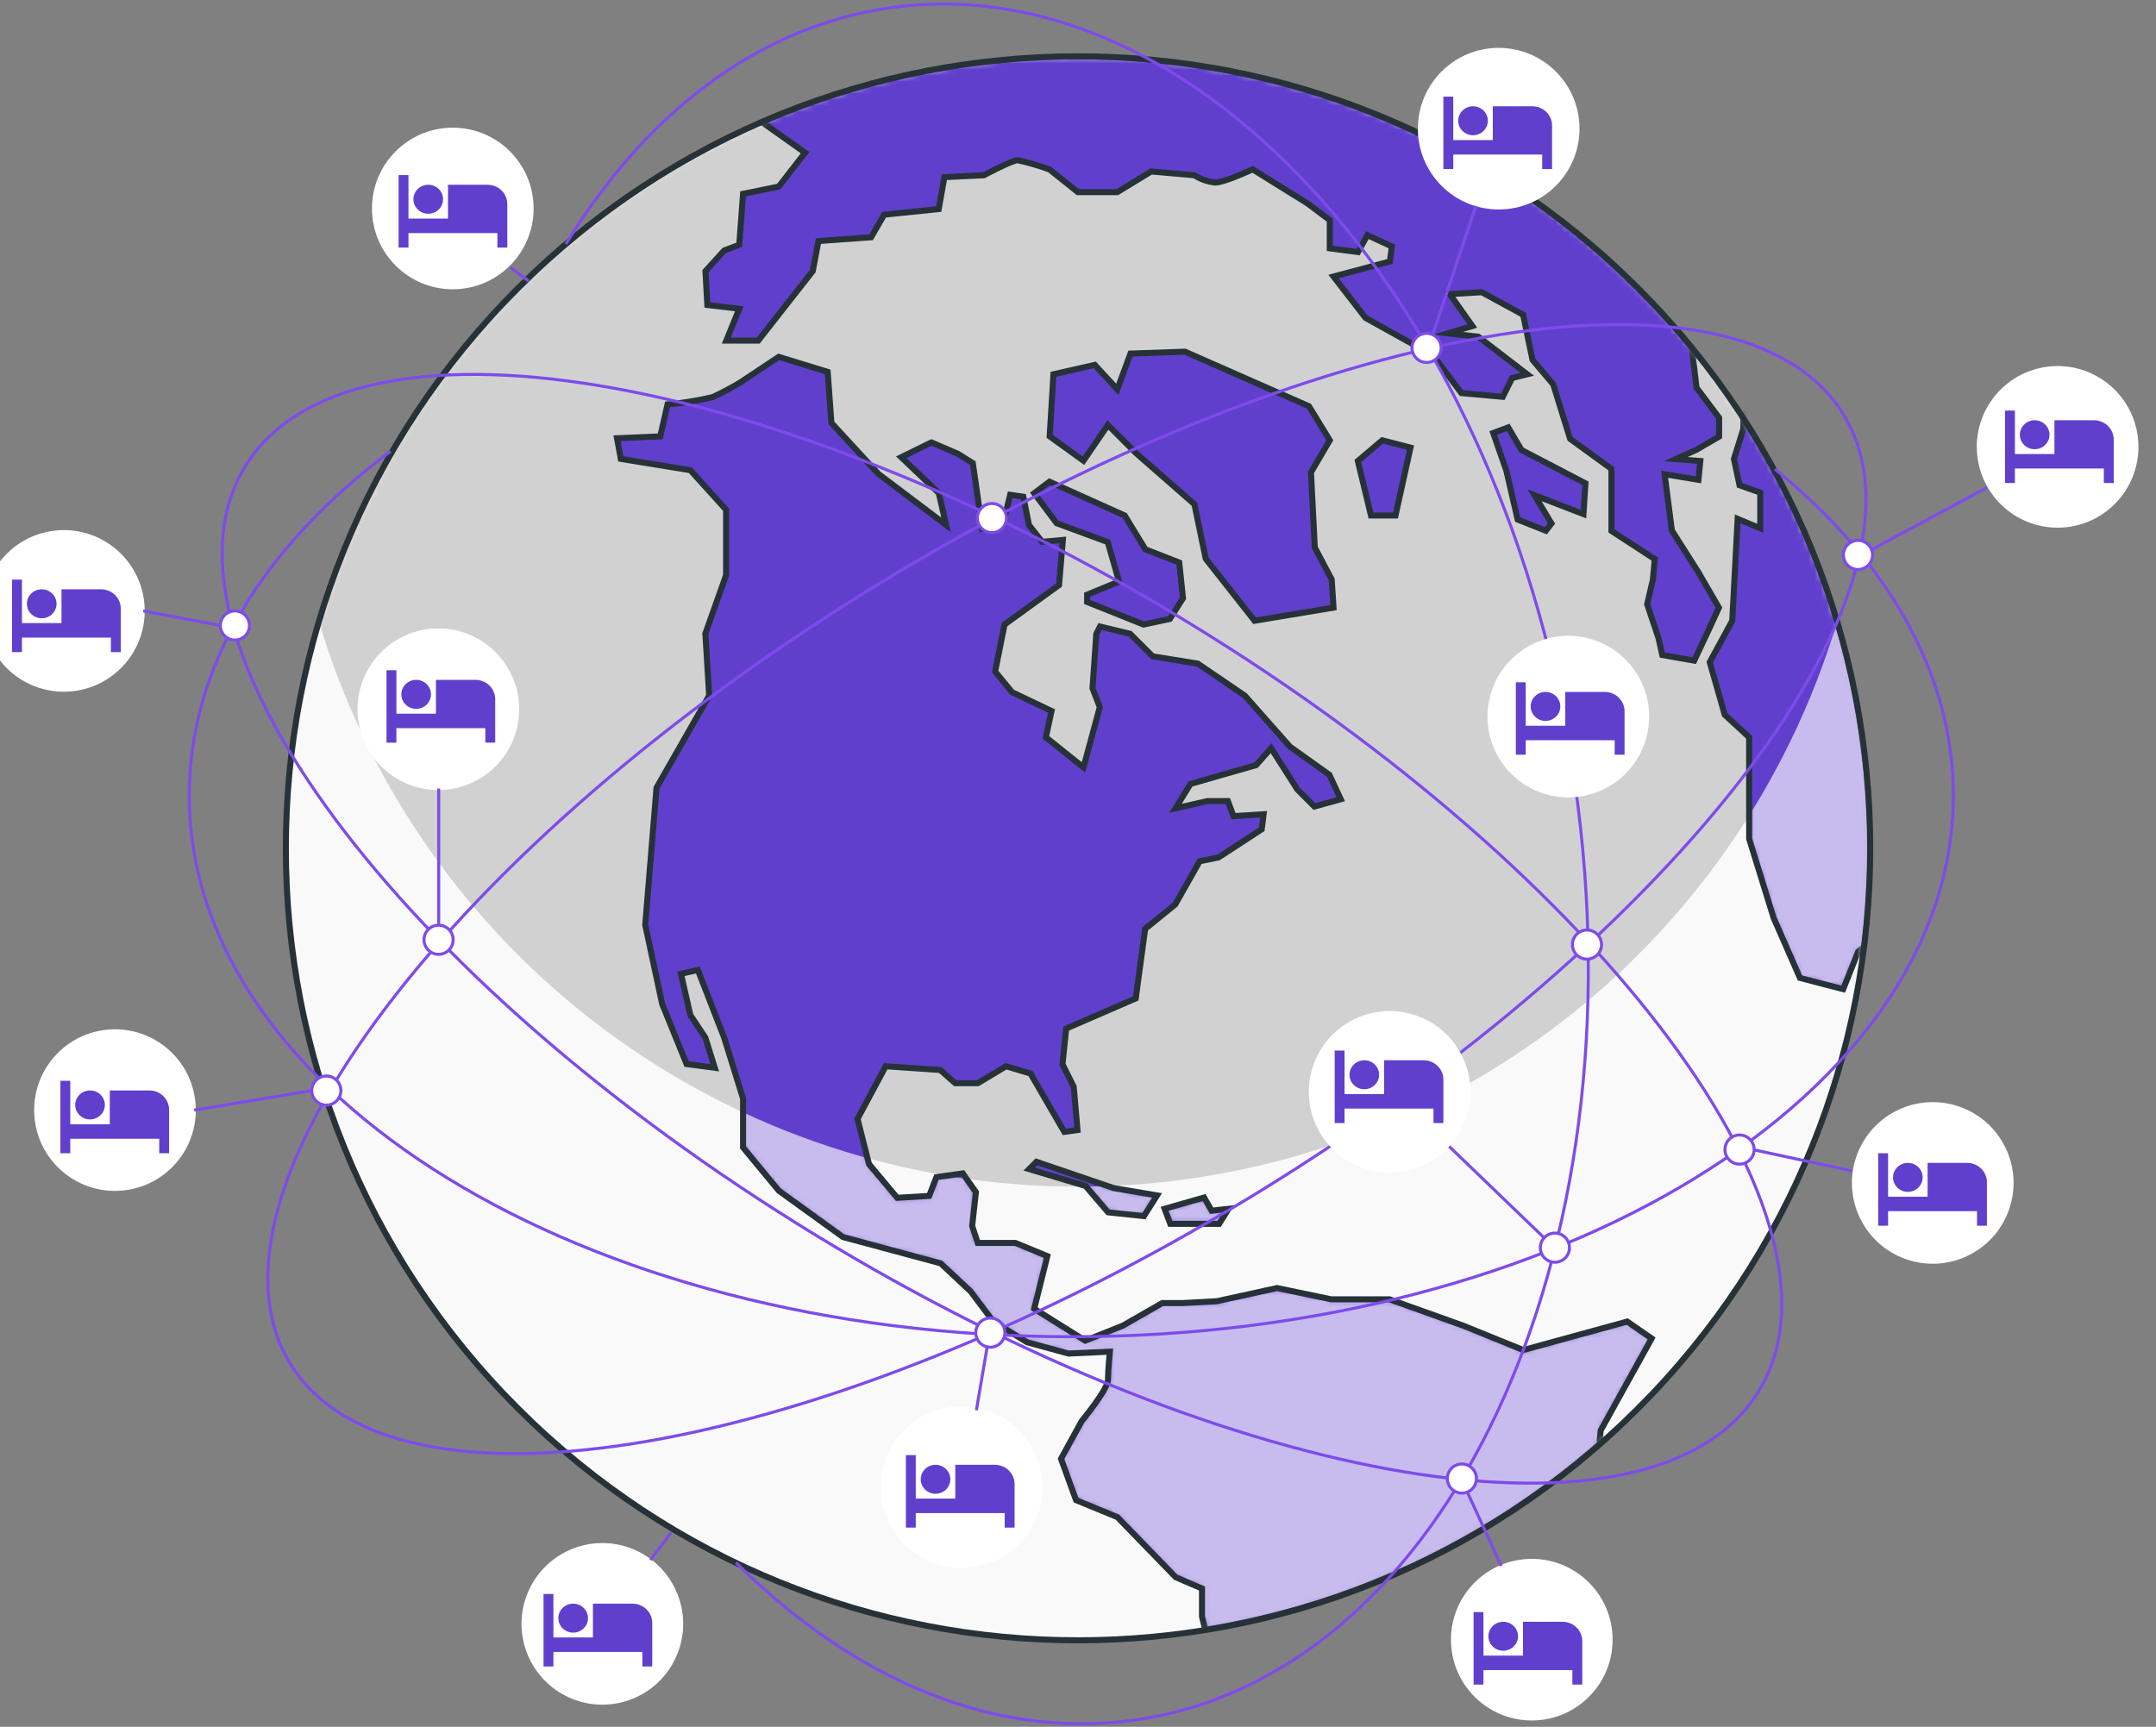 <svg width="357" height="286" viewBox="0 0 357 286" fill="none" xmlns="http://www.w3.org/2000/svg">
<rect x="0" y="0" width="357" height="286" fill="#808080" stroke="none"/>
<g clip-path="url(#clip0_2085_6284)">
<path d="M74.975 47.661C82.227 47.661 88.107 41.782 88.107 34.529C88.107 27.276 82.227 21.396 74.975 21.396C67.722 21.396 61.842 27.276 61.842 34.529C61.842 41.782 67.722 47.661 74.975 47.661Z" fill="white" stroke="white" stroke-width="0.5" stroke-miterlimit="10"/>
<path d="M111.972 273.725C114.611 266.97 111.274 259.353 104.519 256.714C97.763 254.075 90.147 257.412 87.508 264.167C84.868 270.923 88.205 278.539 94.961 281.178C101.716 283.818 109.333 280.481 111.972 273.725Z" fill="white" stroke="white" stroke-width="0.5" stroke-miterlimit="10"/>
<path d="M271.25 233.25C322.474 182.026 322.474 98.974 271.25 47.75C220.026 -3.474 136.974 -3.474 85.75 47.75C34.526 98.974 34.526 182.026 85.75 233.25C136.974 284.474 220.026 284.474 271.25 233.25Z" fill="white"/>
<mask id="mask0_2085_6284" style="mask-type:luminance" maskUnits="userSpaceOnUse" x="47" y="9" width="263" height="263">
<path d="M271.25 233.25C322.474 182.026 322.474 98.974 271.25 47.75C220.026 -3.474 136.974 -3.474 85.75 47.75C34.526 98.974 34.526 182.026 85.75 233.25C136.974 284.474 220.026 284.474 271.25 233.25Z" fill="white"/>
</mask>
<g mask="url(#mask0_2085_6284)">
<path opacity="0.18" d="M271.25 233.25C322.474 182.026 322.474 98.974 271.25 47.75C220.026 -3.474 136.974 -3.474 85.75 47.75C34.526 98.974 34.526 182.026 85.75 233.25C136.974 284.474 220.026 284.474 271.25 233.25Z" fill="black"/>
<path opacity="0.86" d="M178.502 196.537C150.267 196.535 122.787 187.425 100.142 170.562C77.496 153.699 60.894 129.981 52.801 102.931C46.964 122.509 45.781 143.179 49.346 163.295C52.91 183.411 61.124 202.416 73.333 218.796C85.542 235.176 101.408 248.478 119.667 257.641C137.926 266.805 158.073 271.577 178.502 271.577C198.931 271.577 219.078 266.805 237.337 257.641C255.596 248.478 271.462 235.176 283.671 218.796C295.879 202.416 304.093 183.411 307.658 163.295C311.223 143.179 310.039 122.509 304.202 102.931C296.108 129.98 279.505 153.697 256.86 170.56C234.215 187.423 206.736 196.533 178.502 196.537Z" fill="white"/>
<path d="M173.782 79.781L186.239 85.381L189.655 90.982L195.267 93.166L195.883 99.081L193.71 102.509L189.353 103.438L180.011 99.697V98.49L185.297 96.317L183.426 89.775L174.977 86.661L171.247 81.688L173.782 79.781ZM252.239 223.599L242.281 219.555L230.102 215.198H220.446L211.454 213.327L201.484 215.511L195.883 215.813H192.455L185.925 219.555L179.697 222.041L171.247 216.755L173.42 208.04L168.133 205.855H161.905L160.976 203.055L161.591 197.454L159.419 194.34L155.061 194.956L153.854 198.07L148.567 198.384L143.896 192.807L141.989 185.311L146.66 176.597L155.689 177.212L158.175 179.397H161.917L166.588 176.597L170.632 177.804L176.233 187.46L178.417 187.158L177.79 179.988L175.931 176.259L176.546 170.344L188.061 165.359L189.618 153.844L194.604 149.8L198.647 142.643L201.761 142.015L208.919 137.344L209.233 134.857L204.248 135.171L203.318 132.673H199.927L194.64 133.88L197.126 129.836L207.99 126.722L210.476 123.922L214.833 130.766L217.646 133.578L222.003 132.371L220.132 128.327L213.59 123.656L206.119 115.207L198.333 109.908L190.862 108.701L187.132 104.971L182.147 103.764L181.531 104.971L180.904 114L182.111 117.114L179.407 127.096L173.179 122.111L174.12 117.754L167.578 114.64L164.778 111.224L166.335 103.438L175.363 96.896L175.991 89.425L172.563 89.739L170.378 86.938L169.449 82.267L167.264 81.953L166.057 86.938L162.641 87.566L161.084 76.703L158.586 75.145L154.228 73.275L149.231 75.725L155.447 81.651L156.654 86.938L145.453 78.489L137.668 70.04L137.052 61.59L128.953 59.104L122.676 63.28C121.167 64.197 119.608 65.027 118.005 65.767C115.548 66.353 113.051 66.756 110.534 66.974L109.327 72.273L102.169 72.587L102.797 76.002L114.312 77.873L120.226 84.415V95.279L116.798 104.935L117.426 115.207L108.711 130.464L106.84 153.18L109.64 166.264L113.684 176.222L118.355 176.85L116.798 171.865L114.312 168.123L112.755 161.279L115.555 160.652L119.912 171.865L123.039 181.944V190.043L128.953 197.201L139.575 204.877L155.761 209.235L160.746 213.906L164.476 218.879L170.077 222.307L176.933 224.178L183.776 223.864C183.776 223.864 183.463 226.978 183.463 228.535C183.463 230.092 179.105 235.379 179.105 235.379L175.689 241.607L178.176 248.451L185.02 251.264L194.676 261.222L199.033 263.093V267.752L199.577 269.937C223.793 266.02 246.419 255.366 264.865 239.193L265.034 236.936L273.483 221.679L269.44 218.879L252.239 223.599ZM284.624 100.638L281.196 94.724L276.839 87.868L275.632 78.537L281.232 79.467L281.546 76.353L277.491 76.039L280.919 74.482L284.66 72.309V69.195L280.919 64.21L280.122 57.511C262.021 35.368 237.184 19.741 209.388 13.006C181.592 6.272 152.357 8.798 126.129 20.201L133.31 25.283L128.953 30.896L123.039 32.103L122.411 40.552L119.924 41.481L116.81 44.909L117.124 50.51L122.411 51.138L120.262 56.412H125.549L134.578 44.897L135.519 39.924L144.234 39.297L146.407 35.555L155.435 34.625L156.377 29.339L162.907 29.025C162.907 29.025 167.578 26.538 168.52 26.538C170.317 26.926 172.084 27.442 173.806 28.083L178.478 31.825H185.008L190.62 28.397L197.778 29.025C198.808 29.694 199.984 30.108 201.206 30.232C202.763 30.232 207.422 28.047 207.422 28.047L216.451 33.66L220.193 36.46V41.131L224.864 41.747L226.421 38.947L230.465 40.818L230.151 43.304L220.808 45.803L226.107 52.646L237.308 58.875L241.98 65.103L248.836 65.719L250.393 62.604L252.879 61.989L244.78 55.761L239.759 55.205L243.802 53.998L240.06 48.712L245.359 48.398L252.203 52.127L253.76 59.599L257.188 63.654L259.989 72.683L266.832 77.656V87.928L274.002 92.599L273.688 96.027L272.747 100.071L274.618 105.671L275.245 108.484L280.532 109.413L283.031 104.114L284.624 100.638ZM288.668 69.255V71.042L287.111 76.015L288.04 80.372L291.468 81.579V87.493L287.726 85.936L286.833 102.811L283.103 109.667L285.59 118.381L289.633 122.111V138.925L293.677 151.997L298.046 161.967L305.204 163.826L307.691 157.598L308.704 156.813C309.378 151.404 309.717 145.958 309.718 140.506C309.743 115.225 302.426 90.481 288.656 69.279L288.668 69.255ZM216.741 67.276L196.221 58.247L187.192 58.561L185.008 64.475L181.278 60.432L174.434 61.989L173.806 72.261L179.407 76.304L183.451 70.39L188.122 75.061L197.778 83.51L199.649 92.539L207.736 102.811L220.808 100.638L220.506 95.967L217.706 90.668L217.079 78.223L220.193 72.924L216.741 67.276ZM233.555 74.132L228.883 72.924L224.84 76.353L227.012 85.381H231.068L233.555 74.132ZM262.523 80.046L251.926 74.518L249.741 70.788L247.254 71.718L249.427 77.946L251.298 86.045L255.969 87.904L256.899 86.697L254.098 82.026L262.197 85.14L262.523 80.046ZM171.622 192.421L170.415 193.628L179.757 196.428L183.487 200.786L189.413 201.413L191.586 197.985L184.428 196.778L171.622 192.421ZM199.383 198.335L192.841 200.206L193.783 202.693H201.87L203.427 200.206L200.627 200.52L199.383 198.335Z" fill="#603FCD"/>
<mask id="mask1_2085_6284" style="mask-type:luminance" maskUnits="userSpaceOnUse" x="102" y="9" width="208" height="261">
<path d="M173.782 79.781L186.239 85.381L189.655 90.982L195.267 93.166L195.883 99.081L193.71 102.509L189.353 103.438L180.011 99.697V98.49L185.297 96.317L183.426 89.775L174.977 86.661L171.247 81.688L173.782 79.781ZM252.239 223.599L242.281 219.555L230.102 215.198H220.446L211.454 213.327L201.484 215.511L195.883 215.813H192.455L185.925 219.555L179.697 222.041L171.247 216.755L173.42 208.04L168.133 205.855H161.905L160.976 203.055L161.591 197.454L159.419 194.34L155.061 194.956L153.854 198.07L148.567 198.384L143.896 192.807L141.989 185.311L146.66 176.597L155.689 177.212L158.175 179.397H161.917L166.588 176.597L170.632 177.804L176.233 187.46L178.417 187.158L177.79 179.988L175.931 176.259L176.546 170.344L188.061 165.359L189.618 153.844L194.604 149.8L198.647 142.643L201.761 142.015L208.919 137.344L209.233 134.857L204.248 135.171L203.318 132.673H199.927L194.64 133.88L197.126 129.836L207.99 126.722L210.476 123.922L214.833 130.766L217.646 133.578L222.003 132.371L220.132 128.327L213.59 123.656L206.119 115.207L198.333 109.908L190.862 108.701L187.132 104.971L182.147 103.764L181.531 104.971L180.904 114L182.111 117.114L179.407 127.096L173.179 122.111L174.12 117.754L167.578 114.64L164.778 111.224L166.335 103.438L175.363 96.896L175.991 89.425L172.563 89.739L170.378 86.938L169.449 82.267L167.264 81.953L166.057 86.938L162.641 87.566L161.084 76.703L158.586 75.145L154.228 73.275L149.231 75.725L155.447 81.651L156.654 86.938L145.453 78.489L137.668 70.04L137.052 61.59L128.953 59.104L122.676 63.28C121.167 64.197 119.608 65.027 118.005 65.767C115.548 66.353 113.051 66.756 110.534 66.974L109.327 72.273L102.169 72.587L102.797 76.002L114.312 77.873L120.226 84.415V95.279L116.798 104.935L117.426 115.207L108.711 130.464L106.84 153.18L109.64 166.264L113.684 176.222L118.355 176.85L116.798 171.865L114.312 168.123L112.755 161.279L115.555 160.652L119.912 171.865L123.039 181.944V190.043L128.953 197.201L139.575 204.877L155.761 209.235L160.746 213.906L164.476 218.879L170.077 222.307L176.933 224.178L183.776 223.864C183.776 223.864 183.463 226.978 183.463 228.535C183.463 230.092 179.105 235.379 179.105 235.379L175.689 241.607L178.176 248.451L185.02 251.264L194.676 261.222L199.033 263.093V267.752L199.577 269.937C223.793 266.02 246.419 255.366 264.865 239.193L265.034 236.936L273.483 221.679L269.44 218.879L252.239 223.599ZM284.624 100.638L281.196 94.724L276.839 87.868L275.632 78.537L281.232 79.467L281.546 76.353L277.491 76.039L280.919 74.482L284.66 72.309V69.195L280.919 64.21L280.122 57.511C262.021 35.368 237.184 19.741 209.388 13.006C181.592 6.272 152.357 8.798 126.129 20.201L133.31 25.283L128.953 30.896L123.039 32.103L122.411 40.552L119.924 41.481L116.81 44.909L117.124 50.51L122.411 51.138L120.262 56.412H125.549L134.578 44.897L135.519 39.924L144.234 39.297L146.407 35.555L155.435 34.625L156.377 29.339L162.907 29.025C162.907 29.025 167.578 26.538 168.52 26.538C170.317 26.926 172.084 27.442 173.806 28.083L178.478 31.825H185.008L190.62 28.397L197.778 29.025C198.808 29.694 199.984 30.108 201.206 30.232C202.763 30.232 207.422 28.047 207.422 28.047L216.451 33.66L220.193 36.46V41.131L224.864 41.747L226.421 38.947L230.465 40.818L230.151 43.304L220.808 45.803L226.107 52.646L237.308 58.875L241.98 65.103L248.836 65.719L250.393 62.604L252.879 61.989L244.78 55.761L239.759 55.205L243.802 53.998L240.06 48.712L245.359 48.398L252.203 52.127L253.76 59.599L257.188 63.654L259.989 72.683L266.832 77.656V87.928L274.002 92.599L273.688 96.027L272.747 100.071L274.618 105.671L275.245 108.484L280.532 109.413L283.031 104.114L284.624 100.638ZM288.668 69.255V71.042L287.111 76.015L288.04 80.372L291.468 81.579V87.493L287.726 85.936L286.833 102.811L283.103 109.667L285.59 118.381L289.633 122.111V138.925L293.677 151.997L298.046 161.967L305.204 163.826L307.691 157.598L308.704 156.813C309.378 151.404 309.717 145.958 309.718 140.506C309.743 115.225 302.426 90.481 288.656 69.279L288.668 69.255ZM216.741 67.276L196.221 58.247L187.192 58.561L185.008 64.475L181.278 60.432L174.434 61.989L173.806 72.261L179.407 76.304L183.451 70.39L188.122 75.061L197.778 83.51L199.649 92.539L207.736 102.811L220.808 100.638L220.506 95.967L217.706 90.668L217.079 78.223L220.193 72.924L216.741 67.276ZM233.555 74.132L228.883 72.924L224.84 76.353L227.012 85.381H231.068L233.555 74.132ZM262.523 80.046L251.926 74.518L249.741 70.788L247.254 71.718L249.427 77.946L251.298 86.045L255.969 87.904L256.899 86.697L254.098 82.026L262.197 85.14L262.523 80.046ZM171.622 192.421L170.415 193.628L179.757 196.428L183.487 200.786L189.413 201.413L191.586 197.985L184.428 196.778L171.622 192.421ZM199.383 198.335L192.841 200.206L193.783 202.693H201.87L203.427 200.206L200.627 200.52L199.383 198.335Z" fill="white"/>
</mask>
<g mask="url(#mask1_2085_6284)">
<path opacity="0.65" d="M178.502 196.537C150.267 196.535 122.787 187.425 100.142 170.562C77.496 153.699 60.894 129.981 52.801 102.931C46.964 122.509 45.781 143.179 49.346 163.295C52.91 183.411 61.124 202.416 73.333 218.796C85.542 235.176 101.408 248.478 119.667 257.641C137.926 266.805 158.073 271.577 178.502 271.577C198.931 271.577 219.078 266.805 237.337 257.641C255.596 248.478 271.462 235.176 283.671 218.796C295.879 202.416 304.093 183.411 307.658 163.295C311.223 143.179 310.039 122.509 304.202 102.931C296.108 129.98 279.505 153.697 256.86 170.56C234.215 187.423 206.736 196.533 178.502 196.537Z" fill="white"/>
</g>
<path d="M173.782 79.781L186.239 85.381L189.655 90.982L195.267 93.166L195.883 99.081L193.71 102.509L189.353 103.438L180.011 99.697V98.49L185.297 96.317L183.426 89.775L174.977 86.661L171.247 81.688L173.782 79.781ZM252.239 223.599L242.281 219.555L230.102 215.198H220.446L211.454 213.327L201.484 215.511L195.883 215.813H192.455L185.925 219.555L179.697 222.041L171.247 216.755L173.42 208.04L168.133 205.855H161.905L160.976 203.055L161.591 197.454L159.419 194.34L155.061 194.956L153.854 198.07L148.567 198.384L143.896 192.807L141.989 185.311L146.66 176.597L155.689 177.212L158.175 179.397H161.917L166.588 176.597L170.632 177.804L176.233 187.46L178.417 187.158L177.79 179.988L175.931 176.259L176.546 170.344L188.061 165.359L189.619 153.844L194.604 149.8L198.647 142.643L201.761 142.015L208.919 137.344L209.233 134.857L204.248 135.171L203.318 132.673H199.927L194.64 133.88L197.126 129.836L207.99 126.722L210.476 123.922L214.833 130.766L217.646 133.578L222.003 132.371L220.132 128.327L213.59 123.656L206.119 115.207L198.333 109.908L190.862 108.701L187.132 104.971L182.147 103.764L181.531 104.971L180.904 114L182.111 117.114L179.407 127.096L173.179 122.111L174.12 117.754L167.578 114.64L164.778 111.224L166.335 103.438L175.363 96.896L175.991 89.425L172.563 89.739L170.378 86.938L169.449 82.267L167.264 81.953L166.057 86.938L162.641 87.566L161.084 76.703L158.586 75.145L154.228 73.275L149.231 75.725L155.447 81.651L156.654 86.938L145.453 78.489L137.668 70.04L137.052 61.59L128.953 59.104L122.676 63.28C121.167 64.197 119.608 65.027 118.005 65.767C115.548 66.353 113.051 66.756 110.534 66.974L109.327 72.273L102.169 72.587L102.797 76.002L114.312 77.873L120.226 84.415V95.279L116.798 104.935L117.426 115.207L108.711 130.464L106.84 153.18L109.64 166.264L113.684 176.222L118.355 176.85L116.798 171.865L114.312 168.123L112.755 161.279L115.555 160.652L119.912 171.865L123.039 181.944V190.043L128.953 197.201L139.575 204.877L155.761 209.235L160.746 213.906L164.476 218.879L170.077 222.307L176.933 224.178L183.776 223.864C183.776 223.864 183.463 226.978 183.463 228.535C183.463 230.092 179.105 235.379 179.105 235.379L175.689 241.607L178.176 248.451L185.02 251.264L194.676 261.222L199.033 263.093V267.752L199.577 269.937C223.793 266.02 246.419 255.366 264.865 239.193L265.034 236.936L273.483 221.679L269.44 218.879L252.239 223.599ZM284.624 100.638L281.196 94.724L276.839 87.868L275.632 78.537L281.232 79.467L281.546 76.353L277.491 76.039L280.919 74.482L284.66 72.309V69.195L280.919 64.21L280.122 57.511C262.021 35.368 237.184 19.741 209.388 13.006C181.592 6.272 152.357 8.798 126.129 20.201L133.31 25.283L128.953 30.896L123.039 32.103L122.411 40.552L119.924 41.481L116.81 44.909L117.124 50.51L122.411 51.138L120.262 56.412H125.549L134.578 44.897L135.519 39.924L144.234 39.297L146.407 35.555L155.435 34.625L156.377 29.339L162.907 29.025C162.907 29.025 167.578 26.538 168.52 26.538C170.317 26.926 172.084 27.442 173.806 28.083L178.478 31.825H185.008L190.62 28.397L197.778 29.025C198.808 29.694 199.984 30.108 201.206 30.232C202.763 30.232 207.422 28.047 207.422 28.047L216.451 33.66L220.193 36.46V41.131L224.864 41.747L226.421 38.947L230.465 40.818L230.151 43.304L220.808 45.803L226.107 52.646L237.308 58.875L241.98 65.103L248.836 65.719L250.393 62.604L252.879 61.989L244.78 55.761L239.759 55.205L243.802 53.998L240.06 48.712L245.359 48.398L252.203 52.127L253.76 59.599L257.188 63.654L259.989 72.683L266.832 77.656V87.928L274.002 92.599L273.688 96.027L272.747 100.071L274.618 105.671L275.245 108.484L280.532 109.413L283.031 104.114L284.624 100.638ZM288.668 69.255V71.042L287.111 76.015L288.04 80.372L291.468 81.579V87.493L287.726 85.936L286.833 102.811L283.103 109.667L285.59 118.381L289.633 122.111V138.925L293.677 151.997L298.046 161.967L305.204 163.826L307.691 157.598L308.704 156.813C309.378 151.404 309.717 145.958 309.718 140.506C309.743 115.225 302.426 90.481 288.656 69.279L288.668 69.255ZM216.741 67.276L196.221 58.247L187.192 58.561L185.008 64.475L181.278 60.432L174.434 61.989L173.806 72.261L179.407 76.304L183.451 70.39L188.122 75.061L197.778 83.51L199.649 92.539L207.736 102.811L220.808 100.638L220.506 95.967L217.706 90.668L217.079 78.223L220.193 72.924L216.741 67.276ZM233.555 74.132L228.883 72.924L224.84 76.353L227.012 85.381H231.068L233.555 74.132ZM262.523 80.046L251.926 74.518L249.741 70.788L247.254 71.718L249.427 77.946L251.298 86.045L255.969 87.904L256.899 86.697L254.098 82.026L262.197 85.14L262.523 80.046ZM171.622 192.421L170.415 193.628L179.757 196.428L183.487 200.786L189.413 201.413L191.586 197.985L184.428 196.778L171.622 192.421ZM199.383 198.335L192.841 200.206L193.783 202.693H201.87L203.427 200.206L200.627 200.52L199.383 198.335Z" stroke="#263238" stroke-miterlimit="10"/>
</g>
<path d="M271.25 233.25C322.474 182.026 322.474 98.974 271.25 47.75C220.026 -3.474 136.974 -3.474 85.75 47.75C34.526 98.974 34.526 182.026 85.75 233.25C136.974 284.474 220.026 284.474 271.25 233.25Z" stroke="#263238" stroke-miterlimit="10"/>
<path d="M342.821 86.972C349.979 85.806 354.838 79.058 353.672 71.899C352.506 64.741 345.758 59.883 338.599 61.048C331.44 62.214 326.582 68.963 327.748 76.121C328.914 83.28 335.662 88.138 342.821 86.972Z" fill="white" stroke="white" stroke-width="0.5" stroke-miterlimit="10"/>
<path d="M248.16 34.444C255.413 34.444 261.292 28.565 261.292 21.312C261.292 14.059 255.413 8.179 248.16 8.179C240.907 8.179 235.027 14.059 235.027 21.312C235.027 28.565 240.907 34.444 248.16 34.444Z" fill="white" stroke="white" stroke-width="0.5" stroke-miterlimit="10"/>
<path d="M12.689 114.143C19.848 112.977 24.706 106.229 23.54 99.07C22.374 91.912 15.626 87.053 8.467 88.219C1.309 89.385 -3.55 96.133 -2.384 103.292C-1.218 110.451 5.53 115.309 12.689 114.143Z" fill="white" stroke="white" stroke-width="0.5" stroke-miterlimit="10"/>
<path d="M21.15 196.817C28.309 195.652 33.167 188.903 32.001 181.745C30.835 174.586 24.087 169.728 16.928 170.894C9.77 172.06 4.912 178.808 6.078 185.967C7.243 193.125 13.992 197.983 21.15 196.817Z" fill="white" stroke="white" stroke-width="0.5" stroke-miterlimit="10"/>
<path d="M84.805 122.274C87.462 115.525 84.145 107.901 77.396 105.244C70.647 102.587 63.022 105.904 60.365 112.652C57.708 119.401 61.025 127.026 67.774 129.683C74.523 132.34 82.147 129.023 84.805 122.274Z" fill="white" stroke="white" stroke-width="0.5" stroke-miterlimit="10"/>
<path d="M159.213 259.447C166.466 259.447 172.346 253.568 172.346 246.315C172.346 239.062 166.466 233.182 159.213 233.182C151.96 233.182 146.081 239.062 146.081 246.315C146.081 253.568 151.96 259.447 159.213 259.447Z" fill="white" stroke="white" stroke-width="0.5" stroke-miterlimit="10"/>
<path d="M253.64 284.699C260.892 284.699 266.772 278.819 266.772 271.566C266.772 264.313 260.892 258.433 253.64 258.433C246.387 258.433 240.507 264.313 240.507 271.566C240.507 278.819 246.387 284.699 253.64 284.699Z" fill="white" stroke="white" stroke-width="0.5" stroke-miterlimit="10"/>
<path d="M332.359 200.449C334.861 193.641 331.371 186.094 324.563 183.592C317.756 181.09 310.209 184.581 307.707 191.388C305.205 198.196 308.695 205.743 315.503 208.245C322.31 210.747 329.857 207.257 332.359 200.449Z" fill="white" stroke="white" stroke-width="0.5" stroke-miterlimit="10"/>
<path d="M293.906 77.704C312.446 92.732 323.442 111.501 323.442 131.755C323.442 181.244 258.057 221.39 177.391 221.39C96.725 221.39 31.34 181.256 31.34 131.755C31.34 110.101 43.857 90.245 64.69 74.747" stroke="#7E4BEB" stroke-width="0.5" stroke-miterlimit="10"/>
<path d="M93.707 40.419C106.852 18.874 125.332 4.51 147.227 1.311C198.671 -6.1 249.499 51.367 260.773 129.667C272.047 207.967 239.493 277.444 188.061 284.855C164.645 288.223 141.349 278.156 121.856 258.796" stroke="#7E4BEB" stroke-width="0.5" stroke-miterlimit="10"/>
<path d="M291.232 230.386C308.326 202.403 266.074 145.441 196.858 103.159C127.643 60.877 57.675 49.285 40.581 77.268C23.486 105.251 65.739 162.212 134.954 204.495C204.169 246.777 274.137 258.369 291.232 230.386Z" stroke="#7E4BEB" stroke-width="0.5" stroke-miterlimit="10"/>
<path d="M207.611 197.919C278.641 154.528 322.364 96.667 305.27 68.684C288.176 40.701 216.737 53.192 145.707 96.583C74.677 139.974 30.953 197.834 48.047 225.817C65.142 253.8 136.581 241.31 207.611 197.919Z" stroke="#7E4BEB" stroke-width="0.5" stroke-miterlimit="10"/>
<path d="M238.636 57.619C238.636 57.142 238.494 56.675 238.229 56.278C237.964 55.881 237.587 55.572 237.146 55.389C236.705 55.206 236.219 55.158 235.751 55.252C235.283 55.345 234.853 55.575 234.515 55.912C234.177 56.25 233.947 56.68 233.854 57.148C233.761 57.617 233.809 58.102 233.992 58.543C234.174 58.984 234.484 59.361 234.881 59.627C235.278 59.892 235.744 60.033 236.222 60.033C236.862 60.033 237.476 59.779 237.929 59.326C238.382 58.873 238.636 58.26 238.636 57.619Z" fill="white" stroke="#7E4BEB" stroke-width="0.5" stroke-miterlimit="10"/>
<path d="M265.191 156.439C265.191 155.962 265.049 155.495 264.784 155.098C264.519 154.701 264.142 154.392 263.701 154.209C263.26 154.026 262.774 153.978 262.306 154.071C261.838 154.165 261.407 154.394 261.07 154.732C260.732 155.07 260.502 155.5 260.409 155.968C260.316 156.436 260.364 156.922 260.547 157.363C260.729 157.804 261.039 158.181 261.436 158.446C261.833 158.712 262.299 158.853 262.777 158.853C263.417 158.853 264.031 158.599 264.484 158.146C264.937 157.693 265.191 157.079 265.191 156.439Z" fill="white" stroke="#7E4BEB" stroke-width="0.5" stroke-miterlimit="10"/>
<path d="M259.88 206.64C259.88 206.162 259.738 205.695 259.473 205.298C259.208 204.901 258.831 204.592 258.39 204.409C257.949 204.227 257.463 204.179 256.995 204.272C256.527 204.365 256.096 204.595 255.759 204.933C255.421 205.27 255.191 205.7 255.098 206.169C255.005 206.637 255.053 207.122 255.236 207.563C255.418 208.005 255.728 208.382 256.125 208.647C256.522 208.912 256.988 209.054 257.466 209.054C258.106 209.054 258.72 208.799 259.173 208.347C259.626 207.894 259.88 207.28 259.88 206.64Z" fill="white" stroke="#7E4BEB" stroke-width="0.5" stroke-miterlimit="10"/>
<path d="M244.478 244.878C244.478 244.401 244.336 243.934 244.071 243.537C243.806 243.14 243.429 242.831 242.988 242.648C242.547 242.465 242.061 242.418 241.593 242.511C241.125 242.604 240.695 242.834 240.357 243.171C240.019 243.509 239.789 243.939 239.696 244.408C239.603 244.876 239.651 245.361 239.834 245.802C240.016 246.243 240.326 246.62 240.723 246.886C241.12 247.151 241.587 247.293 242.064 247.293C242.704 247.293 243.318 247.038 243.771 246.585C244.224 246.133 244.478 245.519 244.478 244.878Z" fill="white" stroke="#7E4BEB" stroke-width="0.5" stroke-miterlimit="10"/>
<path d="M290.454 190.393C290.454 189.915 290.313 189.449 290.047 189.052C289.782 188.655 289.405 188.345 288.964 188.163C288.523 187.98 288.037 187.932 287.569 188.025C287.101 188.118 286.671 188.348 286.333 188.686C285.995 189.024 285.766 189.454 285.672 189.922C285.579 190.39 285.627 190.876 285.81 191.317C285.992 191.758 286.302 192.135 286.699 192.4C287.096 192.665 287.563 192.807 288.04 192.807C288.68 192.807 289.294 192.553 289.747 192.1C290.2 191.647 290.454 191.033 290.454 190.393Z" fill="white" stroke="#7E4BEB" stroke-width="0.5" stroke-miterlimit="10"/>
<path d="M166.395 220.714C166.395 220.236 166.253 219.769 165.988 219.372C165.723 218.975 165.346 218.666 164.905 218.483C164.464 218.301 163.978 218.253 163.51 218.346C163.042 218.439 162.612 218.669 162.274 219.007C161.936 219.344 161.706 219.774 161.613 220.243C161.52 220.711 161.568 221.196 161.751 221.637C161.933 222.079 162.243 222.456 162.64 222.721C163.037 222.986 163.504 223.128 163.981 223.128C164.621 223.128 165.235 222.873 165.688 222.421C166.141 221.968 166.395 221.354 166.395 220.714Z" fill="white" stroke="#7E4BEB" stroke-width="0.5" stroke-miterlimit="10"/>
<path d="M56.447 180.616C56.447 180.139 56.305 179.672 56.04 179.275C55.774 178.878 55.397 178.568 54.956 178.386C54.515 178.203 54.03 178.155 53.562 178.248C53.093 178.341 52.663 178.571 52.325 178.909C51.988 179.247 51.758 179.677 51.665 180.145C51.572 180.613 51.62 181.099 51.802 181.54C51.985 181.981 52.294 182.358 52.691 182.623C53.088 182.888 53.555 183.03 54.032 183.03C54.673 183.03 55.287 182.776 55.739 182.323C56.192 181.87 56.447 181.256 56.447 180.616Z" fill="white" stroke="#7E4BEB" stroke-width="0.5" stroke-miterlimit="10"/>
<path d="M75.035 155.642C75.035 155.165 74.893 154.698 74.628 154.301C74.363 153.904 73.986 153.595 73.545 153.412C73.104 153.229 72.618 153.182 72.15 153.275C71.682 153.368 71.251 153.598 70.914 153.935C70.576 154.273 70.346 154.703 70.253 155.172C70.16 155.64 70.208 156.125 70.391 156.566C70.573 157.007 70.883 157.384 71.28 157.65C71.677 157.915 72.143 158.057 72.621 158.057C73.261 158.057 73.875 157.802 74.328 157.349C74.781 156.897 75.035 156.283 75.035 155.642Z" fill="white" stroke="#7E4BEB" stroke-width="0.5" stroke-miterlimit="10"/>
<path d="M166.661 85.803C166.661 85.326 166.519 84.859 166.254 84.462C165.989 84.065 165.612 83.756 165.17 83.573C164.729 83.391 164.244 83.343 163.776 83.436C163.307 83.529 162.877 83.759 162.54 84.097C162.202 84.434 161.972 84.864 161.879 85.332C161.786 85.801 161.834 86.286 162.016 86.727C162.199 87.168 162.508 87.545 162.905 87.811C163.302 88.076 163.769 88.218 164.247 88.218C164.887 88.218 165.501 87.963 165.954 87.51C166.406 87.058 166.661 86.444 166.661 85.803Z" fill="white" stroke="#7E4BEB" stroke-width="0.5" stroke-miterlimit="10"/>
<path d="M310.068 91.911C310.068 91.434 309.927 90.967 309.662 90.57C309.396 90.173 309.019 89.864 308.578 89.681C308.137 89.498 307.652 89.45 307.183 89.543C306.715 89.637 306.285 89.867 305.947 90.204C305.61 90.542 305.38 90.972 305.287 91.44C305.193 91.909 305.241 92.394 305.424 92.835C305.607 93.276 305.916 93.653 306.313 93.918C306.71 94.184 307.177 94.325 307.654 94.325C308.295 94.325 308.909 94.071 309.361 93.618C309.814 93.165 310.068 92.551 310.068 91.911Z" fill="white" stroke="#7E4BEB" stroke-width="0.5" stroke-miterlimit="10"/>
<path d="M41.31 103.595C41.31 103.118 41.169 102.651 40.904 102.254C40.638 101.857 40.261 101.548 39.82 101.365C39.379 101.182 38.894 101.134 38.425 101.228C37.957 101.321 37.527 101.551 37.189 101.888C36.852 102.226 36.622 102.656 36.529 103.124C36.435 103.593 36.483 104.078 36.666 104.519C36.849 104.96 37.158 105.337 37.555 105.602C37.952 105.868 38.419 106.009 38.896 106.009C39.536 106.009 40.151 105.755 40.603 105.302C41.056 104.849 41.31 104.235 41.31 103.595Z" fill="white" stroke="#7E4BEB" stroke-width="0.5" stroke-miterlimit="10"/>
<path d="M310.044 90.958L329.019 80.746" stroke="#7E4BEB" stroke-width="0.5" stroke-miterlimit="10"/>
<path d="M36.53 103.595L23.712 101.181" stroke="#7E4BEB" stroke-width="0.5" stroke-miterlimit="10"/>
<path d="M72.645 153.253V130.597" stroke="#7E4BEB" stroke-width="0.5" stroke-miterlimit="10"/>
<path d="M51.667 180.616L32.161 183.863" stroke="#7E4BEB" stroke-width="0.5" stroke-miterlimit="10"/>
<path d="M163.462 223.067L161.676 233.569" stroke="#7E4BEB" stroke-width="0.5" stroke-miterlimit="10"/>
<path d="M242.993 247.184L248.582 259.351" stroke="#7E4BEB" stroke-width="0.5" stroke-miterlimit="10"/>
<path d="M290.418 190.441L306.64 193.918" stroke="#7E4BEB" stroke-width="0.5" stroke-miterlimit="10"/>
<path d="M255.559 204.889L239.807 189.729" stroke="#7E4BEB" stroke-width="0.5" stroke-miterlimit="10"/>
<path d="M237.212 55.471L244.394 34.118" stroke="#7E4BEB" stroke-width="0.5" stroke-miterlimit="10"/>
<path d="M84.51 44.282L87.552 46.563" stroke="#7E4BEB" stroke-width="0.5" stroke-miterlimit="10"/>
<path d="M107.709 258.361L111.125 253.798" stroke="#7E4BEB" stroke-width="0.5" stroke-miterlimit="10"/>
<path d="M242.396 185.457C244.952 178.67 241.523 171.095 234.735 168.538C227.948 165.982 220.373 169.411 217.816 176.199C215.26 182.986 218.689 190.561 225.477 193.117C232.264 195.674 239.839 192.244 242.396 185.457Z" fill="white" stroke="white" stroke-width="0.5" stroke-miterlimit="10"/>
<path d="M271.99 123.281C274.528 116.487 271.079 108.922 264.285 106.383C257.491 103.844 249.925 107.293 247.386 114.087C244.847 120.882 248.297 128.447 255.091 130.986C261.885 133.525 269.451 130.075 271.99 123.281Z" fill="white" stroke="white" stroke-width="0.5" stroke-miterlimit="10"/>
<path d="M248.909 273.4C250.263 273.4 251.364 272.324 251.364 271C251.364 269.676 250.263 268.6 248.909 268.6C247.555 268.6 246.455 269.676 246.455 271C246.455 272.324 247.555 273.4 248.909 273.4ZM258.727 268.6H252.182V274.2H245.636V267H244V279H245.636V276.6H260.364V279H262V271.8C262 270.032 260.535 268.6 258.727 268.6Z" fill="#603FCD"/>
<path d="M94.909 270.4C96.263 270.4 97.364 269.324 97.364 268C97.364 266.676 96.263 265.6 94.909 265.6C93.555 265.6 92.454 266.676 92.454 268C92.454 269.324 93.555 270.4 94.909 270.4ZM104.727 265.6H98.182V271.2H91.636V264H90V276H91.636V273.6H106.364V276H108V268.8C108 267.032 106.535 265.6 104.727 265.6Z" fill="#603FCD"/>
<path d="M154.909 247.4C156.263 247.4 157.364 246.324 157.364 245C157.364 243.676 156.263 242.6 154.909 242.6C153.555 242.6 152.455 243.676 152.455 245C152.455 246.324 153.555 247.4 154.909 247.4ZM164.727 242.6H158.182V248.2H151.636V241H150V253H151.636V250.6H166.364V253H168V245.8C168 244.032 166.535 242.6 164.727 242.6Z" fill="#603FCD"/>
<path d="M315.909 197.4C317.263 197.4 318.364 196.324 318.364 195C318.364 193.676 317.263 192.6 315.909 192.6C314.555 192.6 313.455 193.676 313.455 195C313.455 196.324 314.555 197.4 315.909 197.4ZM325.727 192.6H319.182V198.2H312.636V191H311V203H312.636V200.6H327.364V203H329V195.8C329 194.032 327.535 192.6 325.727 192.6Z" fill="#603FCD"/>
<path d="M225.909 180.4C227.263 180.4 228.364 179.324 228.364 178C228.364 176.676 227.263 175.6 225.909 175.6C224.555 175.6 223.455 176.676 223.455 178C223.455 179.324 224.555 180.4 225.909 180.4ZM235.727 175.6H229.182V181.2H222.636V174H221V186H222.636V183.6H237.364V186H239V178.8C239 177.032 237.535 175.6 235.727 175.6Z" fill="#603FCD"/>
<path d="M14.909 185.4C16.263 185.4 17.364 184.324 17.364 183C17.364 181.676 16.263 180.6 14.909 180.6C13.555 180.6 12.454 181.676 12.454 183C12.454 184.324 13.555 185.4 14.909 185.4ZM24.727 180.6H18.182V186.2H11.636V179H10V191H11.636V188.6H26.364V191H28V183.8C28 182.032 26.535 180.6 24.727 180.6Z" fill="#603FCD"/>
<path d="M6.909 102.4C8.263 102.4 9.364 101.324 9.364 100C9.364 98.676 8.263 97.6 6.909 97.6C5.555 97.6 4.455 98.676 4.455 100C4.455 101.324 5.555 102.4 6.909 102.4ZM16.727 97.6H10.182V103.2H3.636V96H2V108H3.636V105.6H18.364V108H20V100.8C20 99.032 18.535 97.6 16.727 97.6Z" fill="#603FCD"/>
<path d="M68.909 117.4C70.263 117.4 71.364 116.324 71.364 115C71.364 113.676 70.263 112.6 68.909 112.6C67.555 112.6 66.454 113.676 66.454 115C66.454 116.324 67.555 117.4 68.909 117.4ZM78.727 112.6H72.182V118.2H65.636V111H64V123H65.636V120.6H80.364V123H82V115.8C82 114.032 80.535 112.6 78.727 112.6Z" fill="#603FCD"/>
<path d="M255.909 119.4C257.263 119.4 258.364 118.324 258.364 117C258.364 115.676 257.263 114.6 255.909 114.6C254.555 114.6 253.455 115.676 253.455 117C253.455 118.324 254.555 119.4 255.909 119.4ZM265.727 114.6H259.182V120.2H252.636V113H251V125H252.636V122.6H267.364V125H269V117.8C269 116.032 267.535 114.6 265.727 114.6Z" fill="#603FCD"/>
<path d="M336.909 74.4C338.263 74.4 339.364 73.324 339.364 72C339.364 70.676 338.263 69.6 336.909 69.6C335.555 69.6 334.455 70.676 334.455 72C334.455 73.324 335.555 74.4 336.909 74.4ZM346.727 69.6H340.182V75.2H333.636V68H332V80H333.636V77.6H348.364V80H350V72.8C350 71.032 348.535 69.6 346.727 69.6Z" fill="#603FCD"/>
<path d="M243.909 22.4C245.263 22.4 246.364 21.324 246.364 20C246.364 18.676 245.263 17.6 243.909 17.6C242.555 17.6 241.455 18.676 241.455 20C241.455 21.324 242.555 22.4 243.909 22.4ZM253.727 17.6H247.182V23.2H240.636V16H239V28H240.636V25.6H255.364V28H257V20.8C257 19.032 255.535 17.6 253.727 17.6Z" fill="#603FCD"/>
<path d="M70.909 35.4C72.263 35.4 73.364 34.324 73.364 33C73.364 31.676 72.263 30.6 70.909 30.6C69.555 30.6 68.454 31.676 68.454 33C68.454 34.324 69.555 35.4 70.909 35.4ZM80.727 30.6H74.182V36.2H67.636V29H66V41H67.636V38.6H82.364V41H84V33.8C84 32.032 82.535 30.6 80.727 30.6Z" fill="#603FCD"/>
</g>
<defs>
<clipPath id="clip0_2085_6284">
<rect width="357" height="286" fill="white"/>
</clipPath>
</defs>
</svg>
